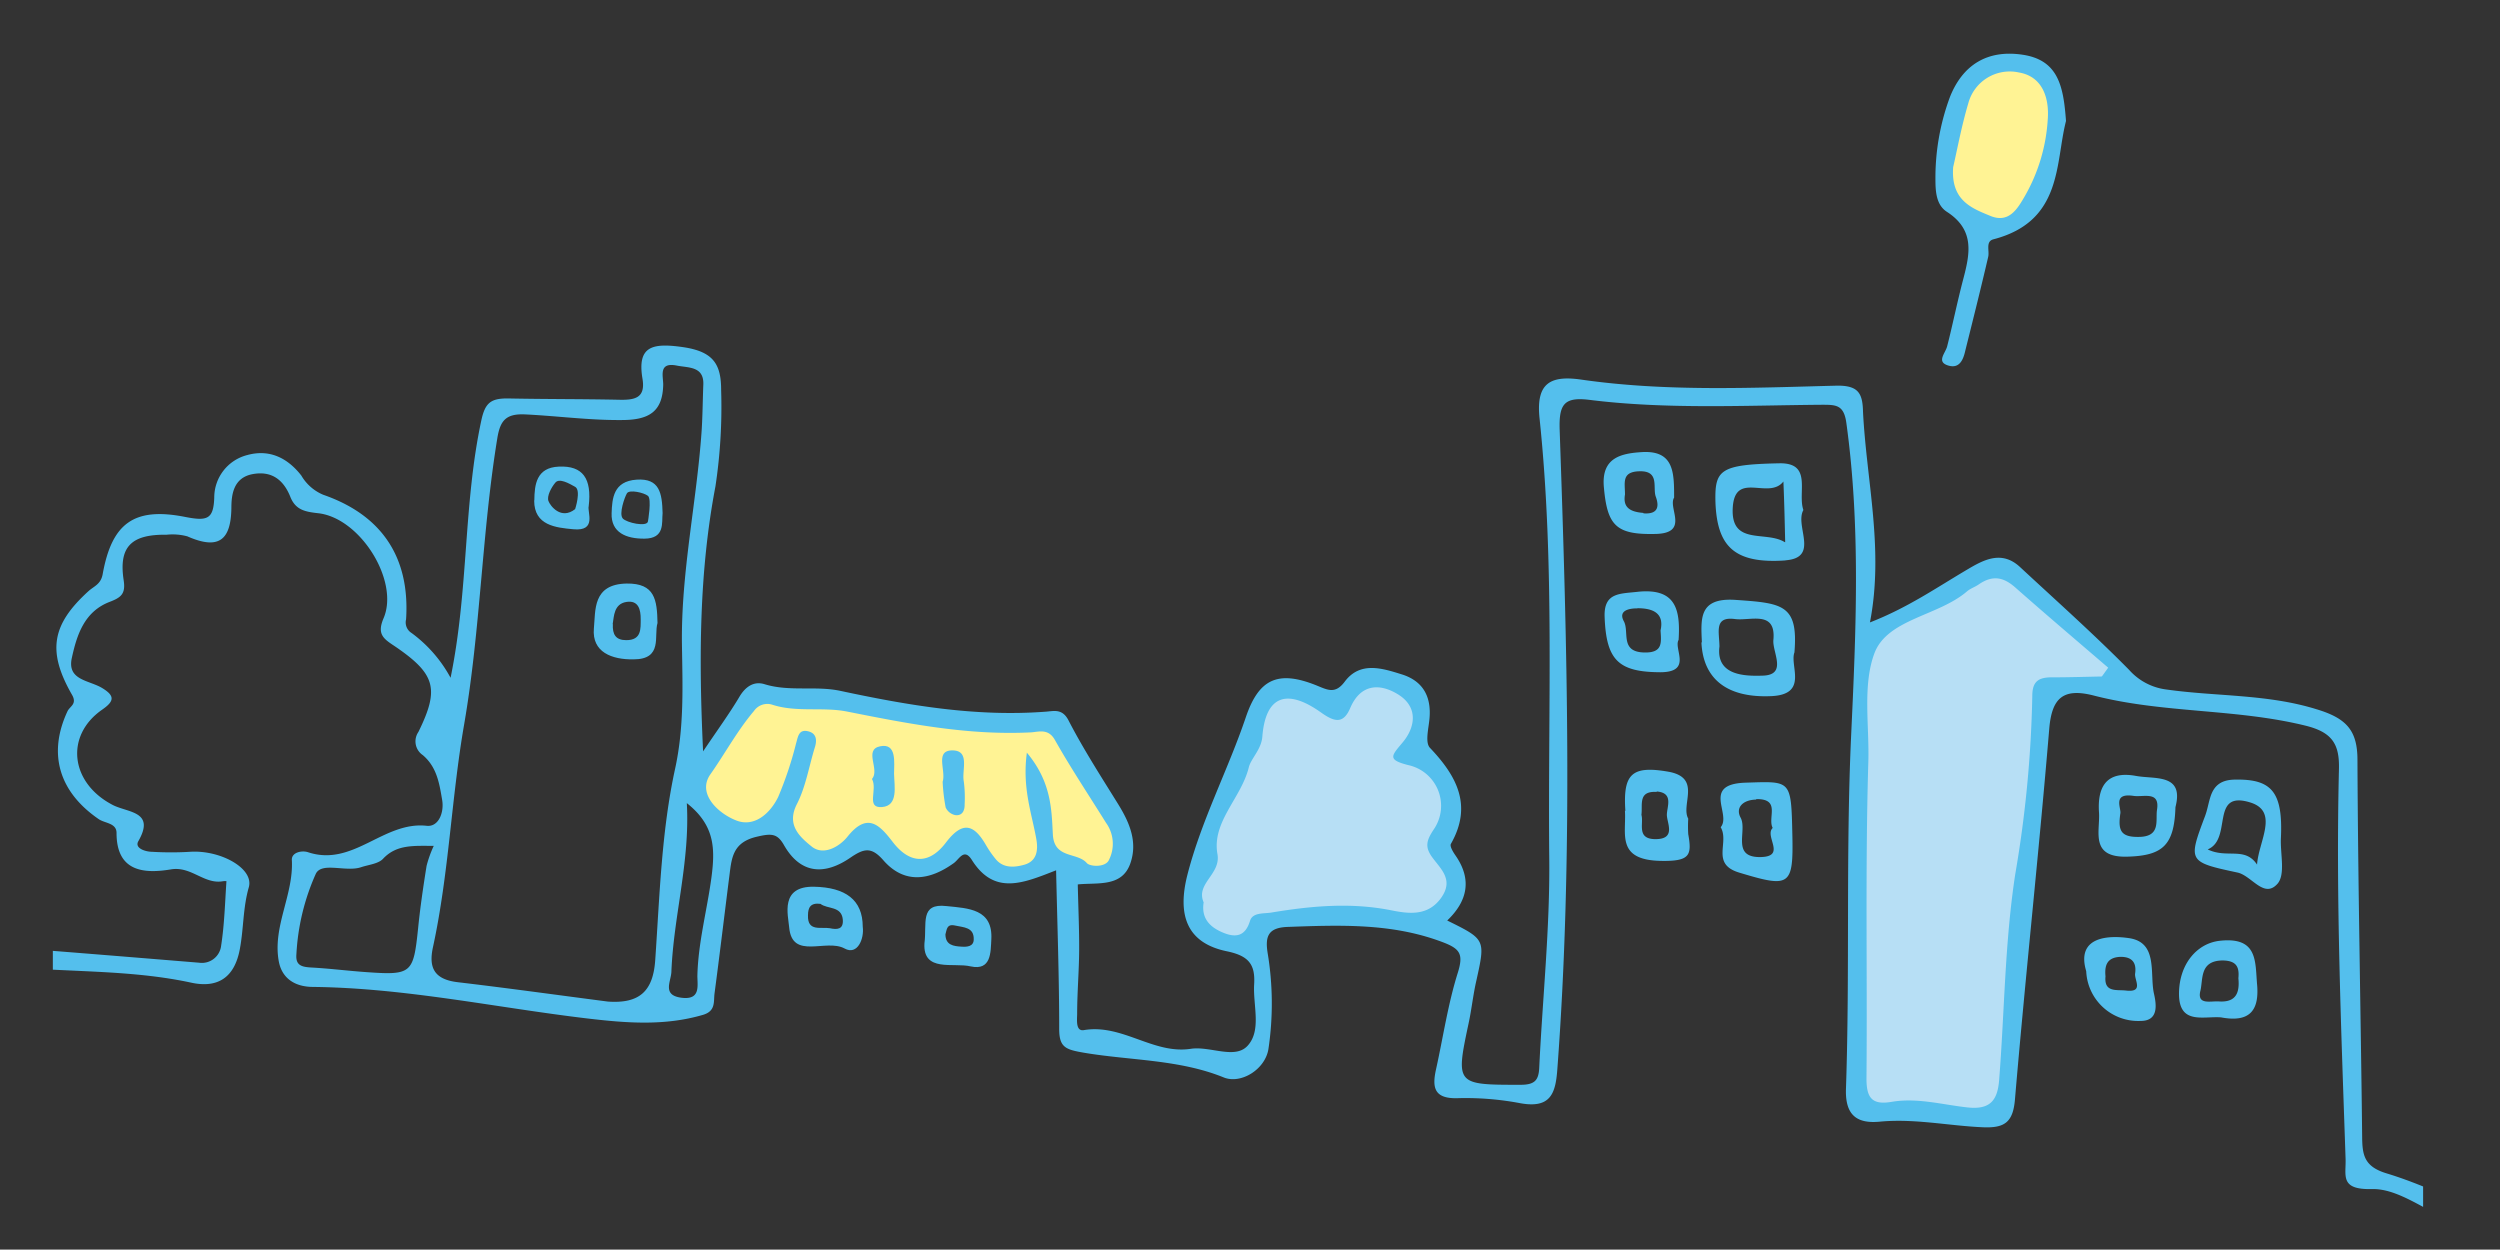 <svg id="レイヤー_1" data-name="レイヤー 1" xmlns="http://www.w3.org/2000/svg" xmlns:xlink="http://www.w3.org/1999/xlink" viewBox="0 0 324.14 162.02"><rect x="0" y="0" width="324.14" height="162.02" fill="#333333" stroke="none"/><defs><style>.cls-1{fill:none;}.cls-2{clip-path:url(#clip-path);}.cls-3{fill:#54bfed;}.cls-4{fill:#b7dff5;}.cls-5{fill:#fff394;}</style><clipPath id="clip-path"><rect class="cls-1" x="6.86" y="-64" width="307.32" height="237.02" transform="translate(321.03 109.02) rotate(-180)"/></clipPath></defs><g class="cls-2"><path class="cls-3" d="M-241.3,107.32c-.06,2.09.61,2.92,3.07,3.07,6.51.4,13.06.66,19.49,1.92,1.47.29,2.52.42,2.4-1.78-.43-7.64,2.29-15.06,2-22.71-.07-2,1.25-2,2.64-1.92,5.08.29,10.15.7,15.23.9,4.35.18,9.29,1.1,12.86-.88,3.82-2.13,1.65-7.1,1.8-10.73.6-15.22,3.47-30.29,3.16-45.55A5,5,0,0,1-177,25.86c2.93-3.11,6.42-5.68,9.34-8.75,3.25-3.41,4.95-2.37,7.43.75A17.4,17.4,0,0,1-156,29.24c0,17.31.81,34.62.47,51.92-.2,10.21.09,20.44-.43,30.65-.14,2.87,1.74,4.17,4.56,3.94,5.83-.46,11.56-1,17.32,1,2.12.72,4.31,0,3.39-3.39-.49-1.85-2.07-4.29,1-5.94,1-.52.52-1.73,0-2.73-1.53-3.11.29-4.46,3.16-4.38s3.53-1,3.69-3.48c.24-3.43,3.58-3.72,5.25-2.54,2.94,2.08,5.34,1.38,8.32.71,3.3-.73,7.32-.15,8.9,2.59,1.48,2.55,3.2,2.81,5.48,3.24,1.84.35,3.54,1.17,3.57,3.29.06,4.81.49,9.73-3.61,14.25,4.32.6,8.31,1.36,12.33,1.65,4.91.34,9.81.79,14.77.72,7.82-.12,7.52.11,7.79-7.75.49-14.52,1.39-29,2.11-43.55,0-.69-.19-1.68.76-1.76a26.28,26.28,0,0,1,6.74-.12c3.12.57,1.63,3.31,1.51,4.89-.28,3.69,1.45,5,4.87,4.77,9.08-.6,17.72,2.06,26.57,3.12.74.09,1.48.19,2.22.25,2.81.24,6.66-1.36,8.15.54,1.35,1.71.23,5.24.18,8-.21,10.09-.39,20.18-.66,30.26-.08,3.24.39,4.82,4.71,5.47,9.2,1.39,18.56.58,27.68,2.55,3.36.73,5.59-.59,6.29-4.32.51-2.67.4-5.38,1.17-8.05.7-2.44-3.67-4.86-7.62-4.6a40.37,40.37,0,0,1-4.92,0c-.83,0-2.32-.45-1.78-1.38,2.22-3.87-1.32-3.68-3.28-4.67-5.55-2.84-6.28-9-1.41-12.38,1.55-1.08,1.7-1.77,0-2.8s-4.57-1-3.94-3.89,1.57-6,4.9-7.28c1.43-.55,2.1-1,1.83-2.77-.68-4.41,1-6,5.57-5.94a7.37,7.37,0,0,1,2.68.21c4.08,1.8,5.65.49,5.71-3.67,0-1.73.26-3.94,2.77-4.4s4,.81,4.85,2.89c.7,1.82,2,2,3.78,2.2,5.4.74,10.37,8.79,8.34,13.58-.91,2.13,0,2.69,1.51,3.69,5.22,3.57,5.75,5.48,3,11.07a2.15,2.15,0,0,0,.56,3c1.85,1.56,2.16,3.72,2.52,5.83.27,1.59-.45,3.51-2,3.34-5.62-.62-9.52,5.36-15.38,3.43-.79-.27-2.16,0-2.11,1,.25,4.5-2.53,8.65-1.69,13.16.4,2.13,2,3.28,4.4,3.3,12,.13,23.74,2.68,35.6,4.09,5,.59,10,1,15-.47,1.66-.49,1.36-1.7,1.49-2.75.68-5.12,1.29-10.25,1.94-15.37.29-2.28.44-4.3,3.66-5,1.88-.44,2.58-.33,3.41,1.12,2.18,3.81,5.31,3.89,8.61,1.62,1.76-1.2,2.72-1.44,4.28.35,2.73,3.11,6,2.6,9.12.36.72-.51,1.33-2,2.34-.42,2.93,4.66,6.7,3,10.93,1.35.15,6.88.4,13.72.4,20.57,0,2.44.87,2.68,3.32,3.1,6,1,12.25.85,18,3.18,2.21.91,5.38-1,5.81-3.68a39.94,39.94,0,0,0-.11-12.49c-.34-2.18.13-3.25,2.61-3.34,6.74-.24,13.42-.51,19.94,1.92,2.36.88,2.89,1.52,2.12,4-1.29,4.1-1.91,8.39-2.84,12.59-.53,2.41-.19,3.84,3,3.69a38.14,38.14,0,0,1,8,.67c3.83.67,4.5-1.25,4.73-4.31,2.08-27.67,1.27-55.34.31-83-.11-3.33.57-4.31,3.9-3.89,10,1.24,20.07.71,30.11.63,1.82,0,2.84,0,3.16,2.35,1.87,13.51,1.25,27.08.62,40.57-.7,15.28-.15,30.54-.67,45.79-.11,3.37,1.38,4.53,4.39,4.24,4.53-.43,9,.55,13.42.73,2.79.11,3.85-.68,4.1-3.59,1.36-16,3.11-32.06,4.45-48.1.34-4,1.82-5.31,5.8-4.28,9,2.31,18.38,1.67,27.4,3.89,3.42.84,4.44,2.33,4.36,5.61-.41,16.86.29,33.72.86,50.58.07,2.16-.77,4,3.41,3.9,3.35-.09,6.76,2.67,10.19,4.09,1.35.56,2.8.93,4.21,1.37.73.23,1.61.4,2-.4.53-1.13-.52-1.44-1.34-1.78-4.37-1.82-8.65-3.95-13.17-5.32-2.86-.87-3.13-2.35-3.15-4.67-.18-16.3-.54-32.6-.61-48.91,0-3.8-1.37-5.4-5.27-6.58-6.42-2-13-1.65-19.49-2.57a7.72,7.72,0,0,1-4.84-2.54c-4.54-4.6-9.39-8.92-14.14-13.33-2.42-2.26-4.81-.9-6.93.36-3.92,2.31-7.66,4.91-12.54,6.81,1.83-9.44-.45-18.34-.9-27.33C241.5,51,240.94,50,238.27,50c-11.09.28-22.19.81-33.24-.78-4.07-.59-5.89.49-5.42,5,2,19,1.06,38,1.26,57.06.1,9.05-.87,18.12-1.3,27.18-.08,1.63-.61,2.19-2.43,2.19-8.38,0-8.42,0-6.72-8,.39-1.82.58-3.69,1-5.51,1.18-5.34,1.2-5.33-3.78-7.79,2.65-2.53,3.22-5.33,1.09-8.41-.32-.46-.79-1.22-.61-1.53,2.8-4.93.82-8.73-2.71-12.44-.67-.7-.18-2.51-.07-3.79.26-2.8-.79-4.88-3.61-5.75-2.55-.8-5.39-1.7-7.37.94-1.24,1.66-2.21,1.09-3.69.49-5-2-7.46-.82-9.14,4.13-2.32,6.86-5.75,13.33-7.57,20.41-1.32,5.17-.16,8.85,5.11,9.94,2.86.59,3.69,1.72,3.54,4.28-.17,2.72,1,6-.88,8-1.65,1.74-4.81,0-7.31.36-4.88.76-8.89-3.26-13.89-2.42-1.07.18-.88-1.3-.87-2.09,0-2.74.24-5.47.26-8.2s-.11-5.47-.18-8.6c2.56-.26,5.7.38,6.8-2.68,1-2.8-.07-5.32-1.57-7.74-2.22-3.58-4.51-7.13-6.43-10.85-.8-1.54-1.85-1.21-2.92-1.13-9.07.7-17.88-.82-26.68-2.7-3.2-.68-6.57.14-9.81-.86-1.39-.43-2.49.32-3.27,1.65-1.28,2.15-2.77,4.19-4.7,7.06-.57-12.16-.5-23.31,1.6-34.35a68.87,68.87,0,0,0,.74-12.5c0-3.35-1-5-5-5.57s-5.89-.07-5.2,4.1c.43,2.57-1.06,2.78-3.11,2.73-4.79-.1-9.6-.07-14.39-.17-2.1,0-2.89.52-3.38,2.79-2.35,10.84-1.65,22-4,33.43a17.54,17.54,0,0,0-5.06-5.81,1.61,1.61,0,0,1-.71-1.76c.52-8-3.1-13.51-10.74-16.16a5.93,5.93,0,0,1-2.84-2.49C37.33,59.43,35,58.19,32.06,59a5.68,5.68,0,0,0-4.28,5.52c-.1,2.8-.89,3.07-3.79,2.5-6.65-1.31-9.5.85-10.68,7.44-.24,1.3-1.12,1.54-1.82,2.17-4.77,4.33-5.41,7.78-2.15,13.46.69,1.21-.28,1.47-.59,2.13-2.58,5.53-1.09,10.47,4.07,14,.79.53,2.3.49,2.29,1.78,0,4.94,3.42,5.33,7.06,4.72,2.66-.44,4.31,2,6.78,1.53a1.76,1.76,0,0,1,.41,0c-.19,2.79-.26,5.61-.69,8.37a2.51,2.51,0,0,1-2.86,2.2C17,124.1,8.27,123.38-.5,122.72c-3.57-.26-4.91-1.73-4.74-5.41.53-11.65.49-23.33,1-35,.15-3.59-1.38-4.65-4.65-4.38-5.12.41-10.15-.33-15.31-.88.27-1.47.44-2.85.78-4.2.8-3.15.46-7.58,6.34-5.09,1.39.59,2.3-.11,2.6-1.9,1-6.2,3.35-12.37,3.24-18.52-.07-3.77,2-7.72-.28-11.54-1.1-1.86-1.95-3.5-4.52-2.76.07-1.59-.38-2.65-2.45-2.56-5,.2-8.19,4.08-6.69,8.79.78,2.46-.58,4.41-1,6.5a86.67,86.67,0,0,1-4.3,14.43c-1.18,2.94-.42,4,2.44,4.44,5.05.83,3.25,4.13,2.49,6.84s-1.46,5.35-5.54,4c-3.5-1.16-7.17-.43-10.75-.35-2.88.07-4.38-.44-4.31-3.76.18-7.14.54-6.54-6.82-6.4a16.25,16.25,0,0,1-2.7,0c-4.05-.62-5.55,1-4.83,4.81a8.56,8.56,0,0,1-.09,2c-1.77-.07-1.39-1.25-1.2-1.84,1.53-4.47-1.61-5.68-5-6.35-3.62-.73-5.84.06-6.88,4.41-1.86,7.8-.43,15.51-.66,23.25,0,1.38,6.52,4.69,8.42,4.31,2.75-.55,2-2.93,2.16-4.56.51-3.84.61-7.72,1-11.57.12-1.14-.52-2.75,1.86-3.37-.19,14.37-2.15,28.55-1.19,42.75-9.39-1.24-18.73-.19-27.54-2.47.34-3.87.74-7.82,1-11.78.15-2.19-.84-4.41-2.85-5-6.86-2-11.65-9.83-20.45-6.56-1.74.64-2.33-1.2-2.26-2.85.22-5.61.37-11.22.58-16.84,0-1.3.16-2.54-1.16-3.46-5.8-4.05-9.73-9.76-14.22-15-1.6-1.85-2.35-2.42-5.52-.85-6.19,3.05-12.08,6.68-18.56,10-1.11-13-.37-25.5-.23-38,.05-4.64-3-7-5.28-9.91-5-6.33-5.48-5.56-10.27-1.26-3.84,3.44-7.48,7.07-11.36,10.46a3.08,3.08,0,0,0-1.09,3c1.23,11.86-2.2,23.49-1.94,35.3,0,1.76-.63,2.07-2.29,2.21-9.11.71-18.14,2.34-27.33,2.05-1.16,0-2.61-.32-3.38.71a139.2,139.2,0,0,1-10.49,12.94c-.93,1-.41,2.13,1.18,2.55,1.29.34,2.48,1.14,3.78,1.3,4.45.53,5.82,2.63,4.95,6.9-1,4.78-1.35,9.67-1.85,14.53-.2,1.9-.59,2.44-2.94,2.38-5.13-.14-10.07-1.45-15.16-1.57-1.46,0-2.33-.37-2-2a6.13,6.13,0,0,0,0-.86c.1-3-.71-6.47.54-9,1.54-3,5.62-.64,8.44-1.51s6-.92,7.78-3.76c.4-.64.75-1.27.2-2a1,1,0,0,0-1.56-.06c-3.27,4.11-8,3.47-12.42,3.35-4.22-.11-5.65,1.46-5.39,5.36C-241,100.68-241.21,104-241.3,107.32Zm220.81-72.2c1.2-1,2.85-1,4.15-1.8-1,1.63.76,2.63,1.18,3.93.54,1.68,1.23,3.53-.81,4.55s-3.7-.21-4.93-1.79S-22.33,36.6-20.49,35.12ZM87.05,126c.28-7.23,2.43-14.28,2-21.87,3.67,2.9,3.68,5.94,3.19,9.66-.57,4.24-1.72,8.42-1.82,12.73,0,1.31.44,3.17-2.08,2.84S87,127.27,87.05,126ZM56.24,109.67a14.86,14.86,0,0,0-.93,2.59c-.43,2.69-.83,5.39-1.1,8.1-.61,5.87-.82,6.1-6.74,5.68-2.39-.17-4.77-.47-7.16-.6-1.21-.07-2-.28-1.88-1.7a29.17,29.17,0,0,1,2.5-10.41c.74-1.64,3.91-.22,5.88-.89,1-.33,2.24-.44,2.85-1.09C51.43,109.46,53.64,109.68,56.24,109.67Zm3.94-15.75c2.13-12.32,2.29-24.8,4.3-37.1.37-2.28,1.11-3.21,3.61-3.09,4.18.2,8.32.77,12.54.73,3.6,0,5.29-1.15,5.36-4.59,0-1.12-.64-2.95,1.76-2.47,1.47.3,3.54.06,3.44,2.47-.08,2-.09,4-.22,6-.64,9.29-2.7,18.42-2.55,27.81.08,5.3.29,10.59-.89,16-1.76,8.06-2,16.45-2.57,24.72-.26,4.08-2,5.75-6.14,5.46-6.49-.84-13-1.75-19.46-2.51-3.06-.36-3.81-1.87-3.22-4.56C58.21,113.26,58.52,103.47,60.18,93.92Z"/><path class="cls-3" d="M267.87,15.69c-.33-4.52-1-7.89-5.6-8.59s-7.8,1.32-9.45,5.48a30.06,30.06,0,0,0-1.88,10.53c0,1.6.05,3.42,1.48,4.35,3.63,2.34,3,5.4,2.14,8.68-.77,2.91-1.36,5.86-2.1,8.77-.23.89-1.43,2,.13,2.48s2-.92,2.24-2c1-4,2-8,2.95-12.08.19-.78-.37-2,.67-2.28C267.46,28.69,266.46,21.14,267.87,15.69Z"/><path class="cls-4" d="M273.34,86.57c-4-3.44-8-6.83-12-10.36-1.59-1.42-3-1.66-4.78-.44-.48.34-1.09.53-1.52.9-3.71,3.2-10.3,3.57-12,8-1.57,4.17-.66,9.37-.8,14.11-.41,13.68-.12,27.39-.24,41.08,0,2.42.67,3.45,3.26,3,3.32-.56,6.54.36,9.8.72,2.93.33,3.93-.86,4.14-3.54.7-8.88.73-17.79,2.08-26.64a152.87,152.87,0,0,0,2.22-23.19c0-2,.95-2.42,2.73-2.39,2.09,0,4.19-.07,6.29-.11Z"/><path class="cls-4" d="M156.06,117c-.34,2.16.9,3.3,2.71,4,1.65.63,2.74.23,3.3-1.6.34-1.12,1.76-.92,2.75-1.08,5.17-.86,10.33-1.34,15.58-.29,2.3.46,4.76.77,6.46-1.63s-.14-3.78-1.25-5.37c-.92-1.32-.57-2.18.25-3.44a5.4,5.4,0,0,0-3.27-8.39c-2.71-.69-2.21-1.18-.77-2.89,1.71-2,2.11-4.66-.59-6.3-2.43-1.48-4.85-1.28-6.16,1.78-.88,2.07-2,1.86-3.76.61-4.54-3.24-7.23-2.12-7.64,3.11-.13,1.68-1.49,2.85-1.76,4-1,4-4.81,7.05-4.06,11.23C158.32,113.36,155,114.54,156.06,117Z"/><path class="cls-5" d="M133.14,97.59c3.2,3.81,3.2,7.43,3.37,10.61s3.15,2.26,4.4,3.7c.41.47,2.32.58,2.83-.32a4.64,4.64,0,0,0-.34-4.9c-2.22-3.57-4.56-7.08-6.62-10.73-.81-1.45-1.94-1.11-3-1-8.15.43-16-1.11-23.94-2.69-3.21-.64-6.57.15-9.77-.91a2.1,2.1,0,0,0-2.31.83c-2.17,2.56-3.75,5.51-5.65,8.21-1.77,2.5,1,5.09,3.38,6s4.42-1,5.42-3.09a46.94,46.94,0,0,0,2.31-6.93c.25-.84.33-1.86,1.57-1.55,1.07.26,1.16,1.13.86,2.08-.76,2.46-1.17,5.09-2.33,7.36-1.38,2.7.36,4.23,1.91,5.49s3.64,0,4.66-1.28c2.54-3.16,4.1-1.59,5.83.66,2.22,2.91,4.73,3,6.92.12s3.66-2.36,5.22.36a13.5,13.5,0,0,0,1.24,1.78c1,1.22,2.46,1.08,3.73.72,1.55-.45,1.78-1.77,1.56-3.17C133.82,105.55,132.51,102.27,133.14,97.59Z"/><path class="cls-5" d="M253.24,21.67C252.92,26,255.65,27,258.08,28s3.54-1,4.48-2.62a22.68,22.68,0,0,0,2.94-9.85c.22-2.72-.61-5.6-3.72-6.13a5.56,5.56,0,0,0-6.58,4C254.31,16.4,253.74,19.52,253.24,21.67Z"/><path class="cls-3" d="M208.05,80c.21,5.59,1.77,7.13,7.2,7.16,4.24,0,1.71-3.05,2.39-4.19.26-4-.4-6.71-5.21-6.25C210.09,77,207.92,76.76,208.05,80Zm4.25-1.14c2,0,3.51.62,3,2.88.1,1.59.3,2.91-2.09,2.86-3.22-.06-1.92-2.67-2.67-4.05S211.19,78.87,212.3,78.88Zm4.76-14.36c0-3.21,0-6.14-4.2-5.88-2.75.17-5.24.76-4.91,4.52.44,5,1.56,6.21,6.69,6.09C219.1,69.14,216.22,65.84,217.06,64.52Zm-4,2c-2-.15-2.62-.92-2.37-2.39,0-1.5-.45-2.88,1.72-3,2.85-.16,1.84,2.07,2.27,3.28C215.07,65.45,215.16,66.71,213.1,66.56Zm10,40.69c1.25,2-1.31,4.8,2.41,5.94,6.61,2,7.07,1.81,6.92-4.94-.16-7.19-.15-6.89-6.13-6.71C220.6,101.7,224.53,105.56,223.1,107.25Zm4.62-3.58c3.27-.06,1.46,2.4,2.16,3.74-1.1,1.06,1.75,3.64-1.44,3.77-4.05.15-1.79-3.4-2.72-5.11C225,104.75,225.92,103.7,227.72,103.67Zm-17,1.48c.21,3-1.2,6.43,4.69,6.53,3.78.07,4-.75,3.52-3.48a16.91,16.91,0,0,1,0-2c-1-1.8,1.76-5.26-2.5-6.07C211.58,99.22,210.41,100.31,210.74,105.15Zm4.09-2.47c2.25.15,1.37,1.94,1.35,3s1.26,3.17-1.46,3.18c-2.53,0-1.51-2-1.84-3.15C213,104.33,212.34,102.52,214.83,102.68Zm5.83-19.36c.2,4.74,3.28,7.24,9,7,4.93-.19,2.41-3.94,3.06-5.67.52-6.26-1.57-6.39-7.79-6.82C220.2,77.52,220.54,80.29,220.66,83.32Zm4.33-3c2,.28,5.38-1.2,5,2.73-.14,1.58,1.84,4.51-1.36,4.61-2.35.08-6.11,0-5.63-3.79C222.91,81.89,222.21,79.88,225,80.27Zm6.54-7.61c4.52-.32,1.19-4.45,2.35-6.52-.79-2.28,1.22-6.15-3.13-6.06-7.73.16-8.38.84-8.27,5.08C222.64,70.84,224.85,73.13,231.53,72.66Zm-.07-2.36c-2.46-1.52-7,.49-6.74-4.42s4.66-1,6.57-3.44C231.35,65.36,231.4,67.64,231.46,70.3Z"/><path class="cls-3" d="M290.1,113.13c1.86.4,3.45,3.47,5.22,1.42,1-1.21.33-3.82.41-5.81.29-6-1.14-7.73-5.86-7.66-1.82,0-2.79.7-3.28,2.25-.26.81-.39,1.67-.69,2.47C283.7,111.67,283.67,111.76,290.1,113.13Zm-3.86-3c3.27-1.35.25-7.71,5.51-6.09,3.78,1.17,1.1,5,.89,8.06C291.05,109.72,288.76,111.36,286.24,110.13Zm-15.75,15.79a6.75,6.75,0,0,0,7.06,6.45c2.46,0,2-2.33,1.7-3.65-.52-2.59.53-6.52-3.18-7.08C273.55,121.26,269.12,121.33,270.49,125.92Zm4.47-1.86c1.59,0,2.06.88,1.87,2.17-.12.83,1.17,2.47-1.18,2.2-1.21-.14-2.86.29-2.66-1.83C272.86,125.24,273.13,124.1,275,124.06Zm7.56,4.79c0,4.07,3.2,2.87,5.46,3.06,3.67.69,4.95-.86,4.67-4.2-.27-3,.15-6.29-4.86-5.73C284.85,122.31,282.53,125,282.52,128.85Zm2.77-.37c.37-1.51-.12-3.88,2.82-3.95,1.89,0,2.25.87,2.11,2.31.18,1.83-.27,3.16-2.54,3C286.63,129.77,284.84,130.34,285.29,128.48Zm-9.45-17.41c4.57-.13,6.07-1.47,6.22-6.42,1.14-4.38-2.63-3.59-5.13-4.05-4-.73-5,1.65-4.78,4.77C272.3,107.81,270.94,111.22,275.84,111.07Zm1.31-2.56c-2.18,0-2.55-.87-2.24-3,.18-.66-1.1-2.74,1.71-2.32,1.28.2,3.45-.69,3.05,1.8C279.45,106.37,280.24,108.56,277.15,108.51Z"/><path class="cls-3" d="M102.32,120.23c.38,4.29,4.79,1.43,7.19,2.75,1.67.92,2.56-1.27,2.35-2.82,0-3.49-2.24-5.11-6.31-5.19C101.11,114.88,102.18,118.61,102.32,120.23Zm2.44-1.55c0-1,.32-1.66,1.62-1.49.89.7,2.71.26,2.89,2,.13,1.34-.74,1.36-1.67,1.16C106.46,120.15,104.68,120.84,104.76,118.68Z"/><path class="cls-3" d="M119.86,122.3c-.23,3.82,3.76,2.46,6,3,2.67.58,2.58-1.84,2.67-3.47.24-4-3-4.06-5.8-4.35C119.21,117.06,120.2,119.75,119.86,122.3Zm2.72-1.16c.19-.58.13-1.39,1.25-1.14s2.46.21,2.42,1.79c0,.94-.87,1-1.58.95C123.64,122.68,122.59,122.55,122.58,121.14Z"/><path class="cls-3" d="M113.06,101c.76,1.37-.84,3.81,1.3,3.64s1.59-2.69,1.56-4.32c0-1.45.38-4-1.8-3.56S114.12,99.79,113.06,101Z"/><path class="cls-3" d="M122.22,101.36a23.44,23.44,0,0,0,.39,3.33,1.75,1.75,0,0,0,1.28,1c.88.09,1.2-.6,1.18-1.39a16.3,16.3,0,0,0-.11-3c-.29-1.47.91-4.13-1.66-4C121.25,97.44,122.67,99.94,122.22,101.36Z"/><path class="cls-3" d="M77,81.49c-.27,3.05,2.31,4.05,5.14,4,3.85,0,2.61-3.07,3.11-4.71-.06-3-.33-5.17-4-5.12C76.8,75.74,77.23,79.15,77,81.49Zm2.44-.58c.17-1,.15-2.59,1.75-2.86s1.89,1,1.88,2.24S83.19,83,81.2,83C79.85,83,79.39,82.29,79.46,80.91Zm-10.18-16c0,3.23,2.81,3.5,5.07,3.71,3.1.3,1.79-2.23,2-3,.42-3.58-.76-5.27-3.88-5.12C69.54,60.62,69.3,62.85,69.28,64.86ZM72,62.58c.51-.63,1.77.09,2.57.54s0,2.89,0,2.89c-1.82,1.44-3.23-.42-3.46-1.05S71.47,63.21,72,62.58Zm11.53,7.26c2.73,0,2.25-2.1,2.38-3.32-.07-2.58-.38-4.54-3.38-4.33s-3.16,2.42-3.23,4.34C79.2,69.1,81.26,69.85,83.52,69.84Zm-2.79-2.63c-.51-.58.23-2.7.54-3.24s2.22-.09,2.73.32,0,3.32,0,3.32C83.89,68.35,81.24,67.79,80.73,67.21Z"/></g></svg>